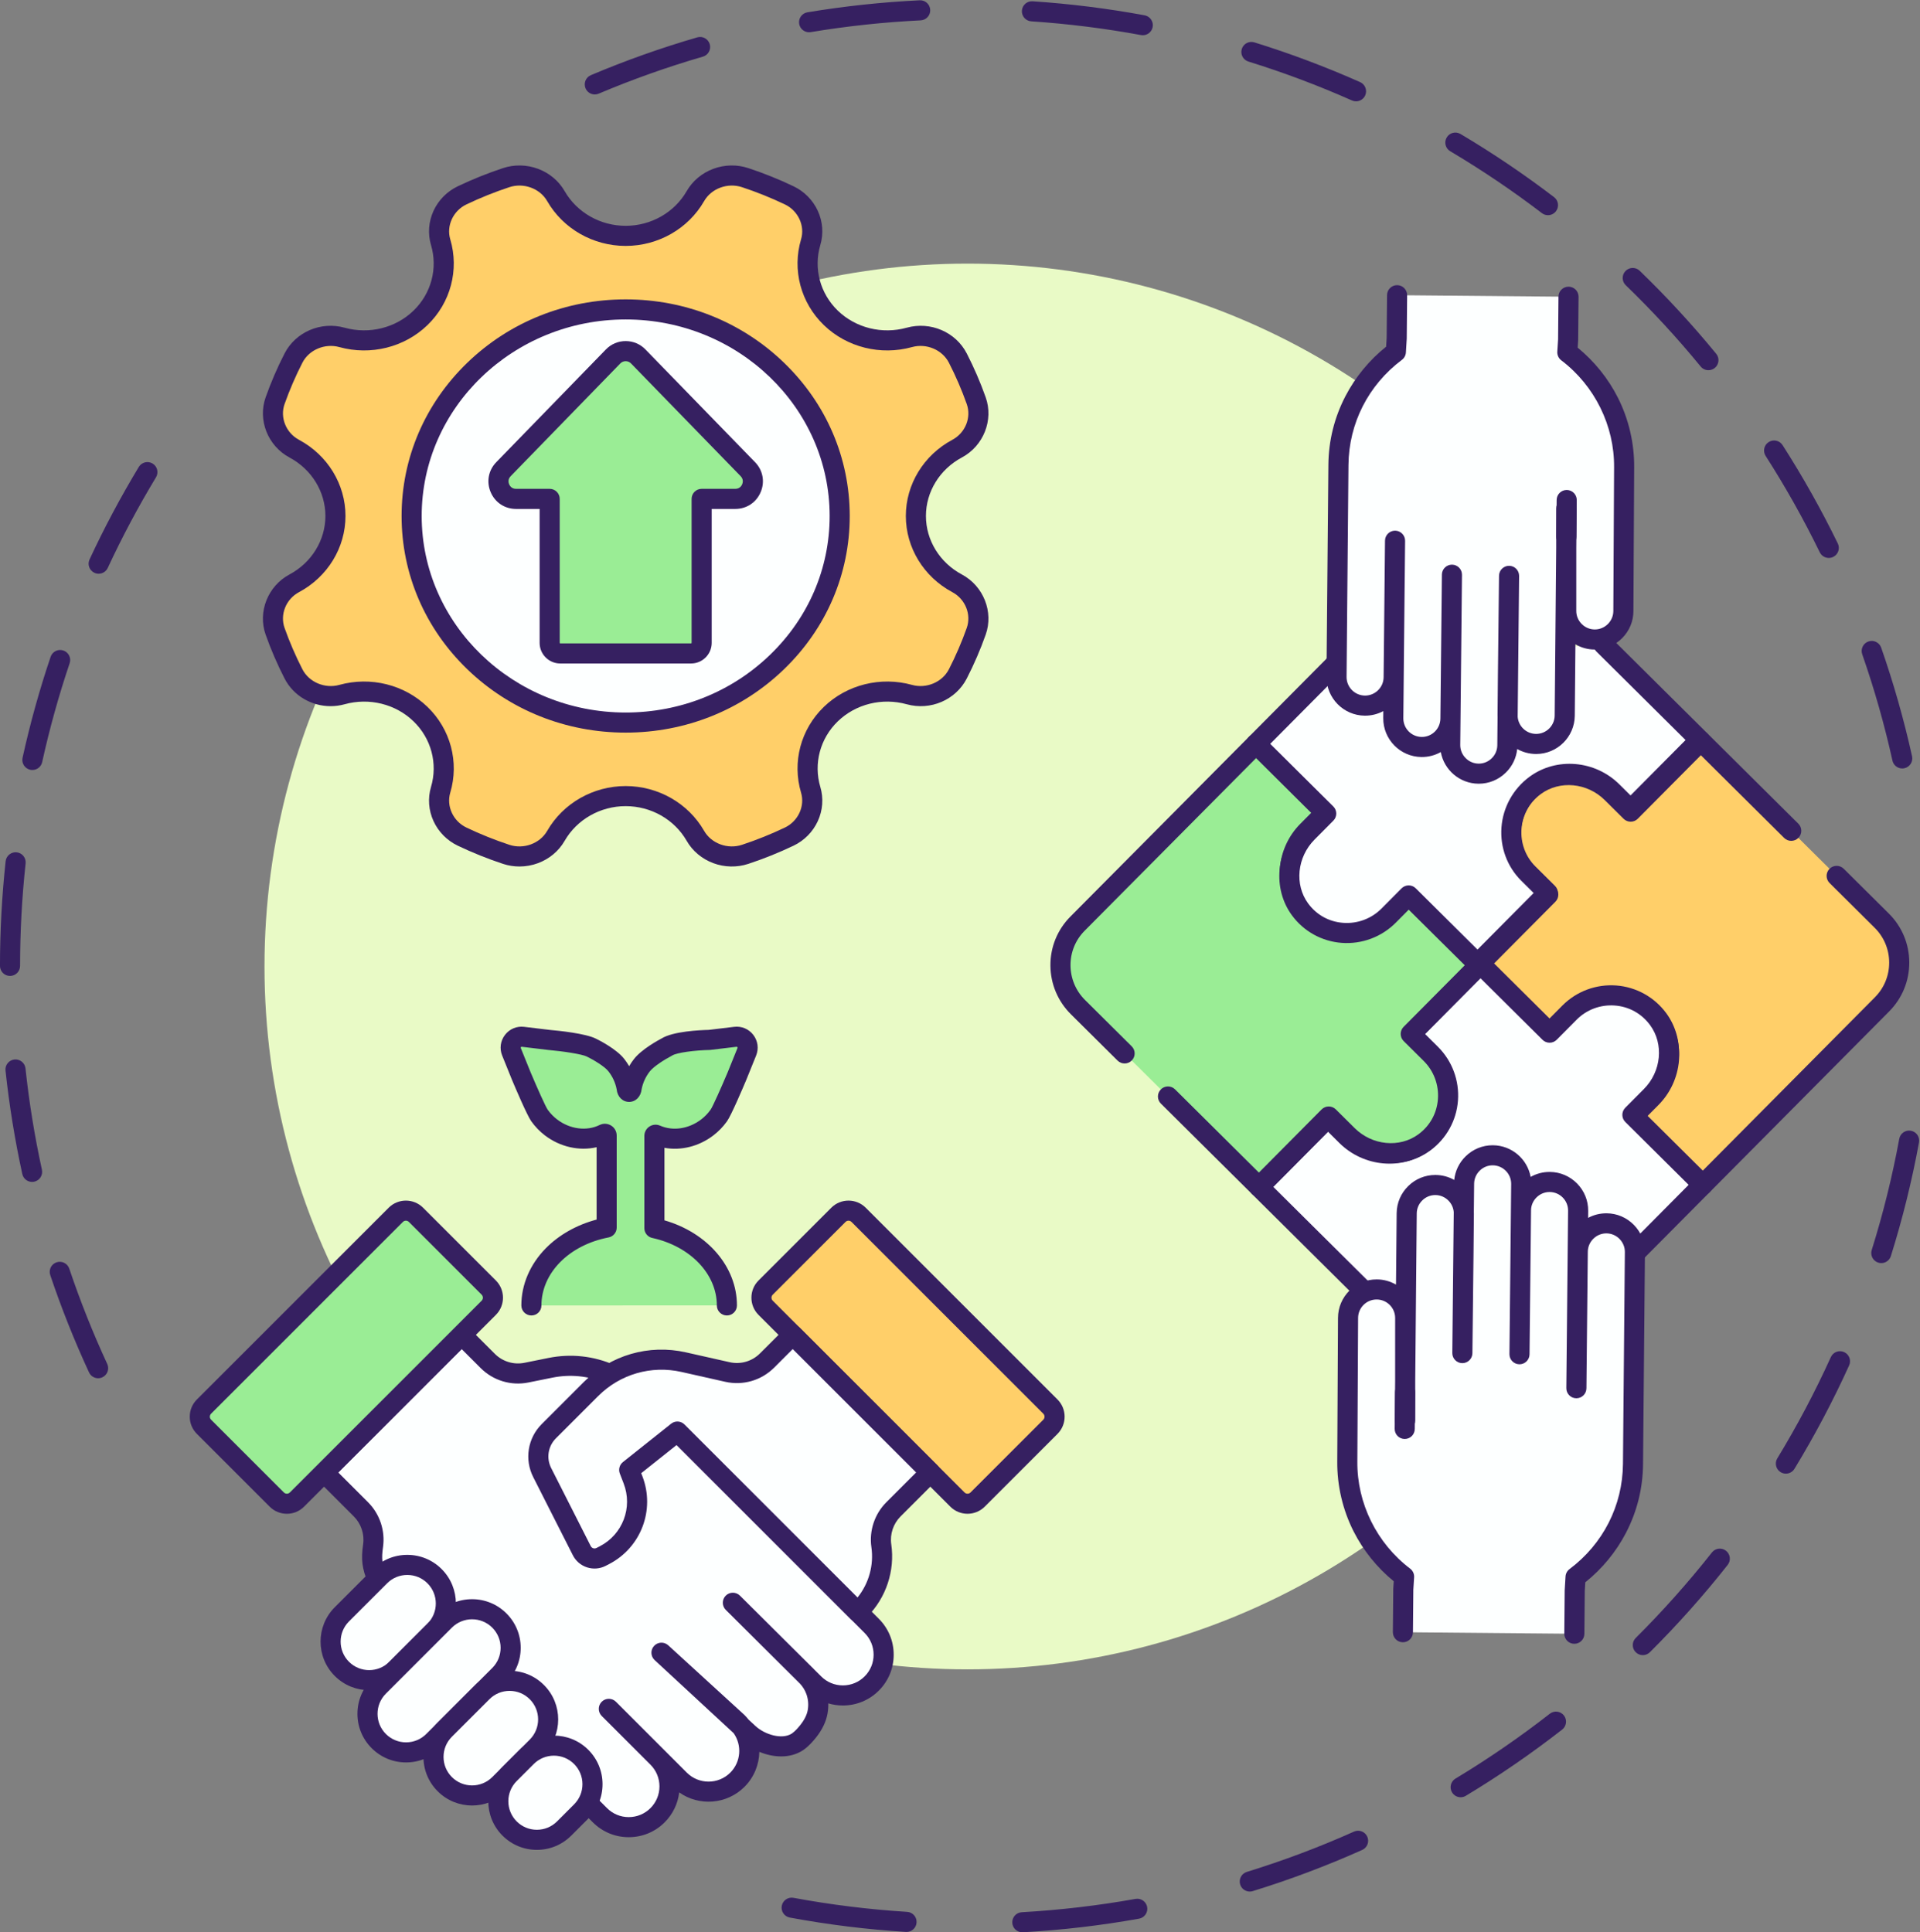 <?xml version="1.0" encoding="UTF-8"?>
<!DOCTYPE svg PUBLIC '-//W3C//DTD SVG 1.0//EN'
          'http://www.w3.org/TR/2001/REC-SVG-20010904/DTD/svg10.dtd'>
<svg height="2282.2" preserveAspectRatio="xMidYMid meet" version="1.0" viewBox="866.8 858.7 2267.4 2282.2" width="2267.4" xmlns="http://www.w3.org/2000/svg" xmlns:xlink="http://www.w3.org/1999/xlink" zoomAndPan="magnify"
><rect x="866.8" y="858.7" width="2267.4" height="2282.2" fill="#808080" stroke="none"/><g
  ><g
    ><g id="change1_14"
      ><path d="M982.709,2486.564c-4.479,0-8.767-2.549-10.772-6.882c-17.289-37.348-32.701-76.044-45.807-115.016 c-2.088-6.209,1.252-12.936,7.462-15.024c6.21-2.089,12.936,1.253,15.024,7.462c12.833,38.156,27.922,76.044,44.85,112.612 c2.752,5.945,0.164,12.996-5.782,15.748C986.072,2486.21,984.377,2486.564,982.709,2486.564z M904.708,2254.673 c-5.455,0-10.365-3.785-11.577-9.332c-8.771-40.124-15.44-81.239-19.822-122.201c-0.697-6.514,4.019-12.36,10.533-13.057 c6.515-0.695,12.36,4.019,13.057,10.533c4.291,40.111,10.821,80.37,19.409,119.658c1.399,6.4-2.655,12.723-9.055,14.122 C906.399,2254.583,905.547,2254.673,904.708,2254.673z M878.637,2011.395c-0.003,0-0.005,0-0.008,0 c-6.551-0.004-11.859-5.318-11.855-11.87c0.025-41.255,2.274-82.842,6.686-123.607c0.705-6.513,6.56-11.222,13.07-10.517 c6.513,0.705,11.222,6.557,10.517,13.07c-4.32,39.925-6.523,80.658-6.548,121.069 C890.495,2006.089,885.184,2011.395,878.637,2011.395z M905.031,1768.155c-0.844,0-1.701-0.091-2.559-0.279 c-6.399-1.407-10.445-7.735-9.038-14.133c8.837-40.187,19.99-80.321,33.149-119.288c2.096-6.207,8.83-9.538,15.034-7.443 c6.207,2.096,9.54,8.827,7.444,15.034c-12.884,38.151-23.803,77.446-32.456,116.793 C915.386,1764.377,910.478,1768.155,905.031,1768.155z M983.288,1536.353c-1.673,0-3.372-0.356-4.989-1.107 c-5.942-2.76-8.521-9.813-5.762-15.755c17.315-37.281,36.889-74.049,58.178-109.283c3.388-5.606,10.681-7.405,16.287-4.019 c5.607,3.388,7.407,10.68,4.019,16.287c-20.846,34.501-40.012,70.503-56.967,107.008 C992.046,1533.809,987.762,1536.353,983.288,1536.353z" fill="#362061"
      /></g
      ><g id="change1_15"
      ><path d="M2074.084,3140.966c-6.245,0-11.477-4.88-11.832-11.193c-0.37-6.541,4.633-12.143,11.174-12.512 c44.991-2.541,90.188-7.835,134.338-15.737c6.447-1.15,12.612,3.139,13.767,9.587c1.154,6.449-3.138,12.612-9.587,13.767 c-45.086,8.069-91.24,13.477-137.18,16.069C2074.536,3140.96,2074.309,3140.966,2074.084,3140.966z M1937.385,3140.536 c-0.25,0-0.501-0.008-0.754-0.023c-45.935-2.885-92.067-8.587-137.118-16.949c-6.441-1.195-10.693-7.387-9.498-13.828 c1.195-6.44,7.385-10.691,13.828-9.498c44.114,8.188,89.29,13.773,134.274,16.598c6.539,0.41,11.506,6.044,11.096,12.582 C1948.818,3135.703,1943.597,3140.536,1937.385,3140.536z M2342.692,3092.846c-5.069,0-9.762-3.275-11.332-8.373 c-1.93-6.261,1.583-12.899,7.844-14.828c42.945-13.23,85.537-29.253,126.592-47.623c5.98-2.672,12.998,0.004,15.673,5.983 c2.675,5.98-0.004,12.997-5.983,15.673c-41.932,18.761-85.434,35.126-129.297,48.64 C2345.025,3092.675,2343.848,3092.846,2342.692,3092.846z M2591.746,2981.455c-4.023,0-7.947-2.048-10.174-5.745 c-3.379-5.613-1.569-12.902,4.044-16.281c38.475-23.166,75.965-48.943,111.428-76.617c5.165-4.031,12.621-3.109,16.649,2.054 c4.03,5.165,3.111,12.619-2.054,16.649c-36.213,28.259-74.496,54.582-113.787,78.238 C2595.939,2980.906,2593.829,2981.455,2591.746,2981.455z M2806.852,2813.61c-3.046,0-6.09-1.166-8.408-3.495 c-4.621-4.644-4.603-12.154,0.041-16.775c31.886-31.729,62.162-65.715,89.99-101.014c4.057-5.146,11.516-6.027,16.659-1.972 c5.145,4.056,6.027,11.514,1.972,16.659c-28.414,36.044-59.33,70.747-91.887,103.143 C2812.905,2812.458,2809.878,2813.61,2806.852,2813.61z M2975.801,2599.249c-2.102,0-4.23-0.559-6.157-1.732 c-5.596-3.407-7.37-10.705-3.963-16.3c23.407-38.447,44.683-78.696,63.233-119.628c2.705-5.966,9.735-8.612,15.701-5.907 c5.968,2.704,8.612,9.734,5.907,15.701c-18.945,41.804-40.673,82.908-64.578,122.172 C2983.711,2597.222,2979.804,2599.249,2975.801,2599.249z M3088.493,2350.567c-1.175,0-2.369-0.176-3.55-0.546 c-6.251-1.958-9.731-8.615-7.772-14.866c13.444-42.907,24.387-87.114,32.523-131.394c1.185-6.443,7.374-10.706,13.811-9.522 c6.444,1.184,10.707,7.367,9.523,13.811c-8.311,45.224-19.487,90.375-33.219,134.199 C3098.221,2347.319,3093.541,2350.567,3088.493,2350.567z" fill="#362061"
      /></g
      ><g id="change1_16"
      ><path d="M3113.228,1766.348c-5.44,0-10.344-3.767-11.569-9.298c-9.39-42.37-21.397-84.621-35.69-125.578 c-2.158-6.186,1.106-12.949,7.292-15.108c6.188-2.158,12.949,1.106,15.108,7.292c14.598,41.832,26.862,84.985,36.452,128.261 c1.417,6.396-2.618,12.73-9.015,14.147C3114.942,1766.256,3114.078,1766.348,3113.228,1766.348z M3026.497,1517.696 c-4.396,0-8.62-2.454-10.674-6.671c-18.972-38.96-40.473-77.248-63.905-113.8c-3.535-5.515-1.931-12.852,3.584-16.388 c5.52-3.536,12.854-1.931,16.389,3.584c23.93,37.328,45.888,76.429,65.263,116.217c2.868,5.89,0.418,12.99-5.472,15.858 C3030.01,1517.31,3028.24,1517.696,3026.497,1517.696z M2884.364,1295.948c-3.433,0-6.837-1.482-9.183-4.344 c-27.495-33.558-57.266-65.868-88.482-96.032c-4.711-4.552-4.84-12.062-0.287-16.773s12.061-4.84,16.773-0.288 c31.874,30.8,62.271,63.792,90.348,98.057c4.151,5.067,3.409,12.542-1.658,16.693 C2889.669,1295.068,2887.008,1295.948,2884.364,1295.948z M2694.862,1112.856c-2.511,0-5.04-0.793-7.189-2.435 c-34.528-26.363-70.95-50.953-108.252-73.086c-5.635-3.343-7.492-10.62-4.148-16.254c3.341-5.634,10.617-7.493,16.254-4.149 c38.093,22.602,75.285,47.712,110.543,74.633c5.207,3.976,6.206,11.42,2.23,16.627 C2701.964,1111.249,2698.433,1112.856,2694.862,1112.856z M2468.186,978.392c-1.61,0-3.245-0.33-4.812-1.026 c-39.691-17.645-80.835-33.109-122.29-45.961c-6.258-1.94-9.757-8.585-7.817-14.843c1.94-6.258,8.588-9.756,14.843-7.817 c42.341,13.127,84.363,28.921,124.902,46.943c5.985,2.662,8.682,9.672,6.02,15.658 C2477.067,975.766,2472.73,978.392,2468.186,978.392z M1569.218,970.262c-4.623,0-9.016-2.719-10.931-7.245 c-2.552-6.034,0.271-12.994,6.304-15.546c40.837-17.272,83.122-32.293,125.68-44.646c6.296-1.827,12.872,1.794,14.699,8.086 c1.826,6.292-1.794,12.872-8.085,14.698c-41.667,12.093-83.067,26.8-123.051,43.712 C1572.325,969.96,1570.759,970.262,1569.218,970.262z M2216.389,900.319c-0.716,0-1.442-0.065-2.172-0.2 c-42.579-7.879-86.17-13.336-129.562-16.22c-6.536-0.435-11.483-6.086-11.049-12.623c0.436-6.538,6.072-11.492,12.623-11.049 c44.308,2.945,88.821,8.518,132.304,16.564c6.442,1.192,10.698,7.38,9.506,13.822 C2226.983,896.325,2221.996,900.319,2216.389,900.319z M1822.25,896.807c-5.695,0-10.721-4.113-11.687-9.916 c-1.076-6.462,3.291-12.573,9.753-13.649c43.61-7.261,88.22-12.036,132.591-14.194c6.546-0.312,12.106,4.729,12.424,11.272 s-4.729,12.106-11.272,12.424c-43.455,2.114-87.142,6.791-129.847,13.9C1823.553,896.754,1822.897,896.807,1822.25,896.807z" fill="#362061"
      /></g
      ><g id="change2_1"
      ><circle cx="2009.329" cy="2000.234" fill="#e9fac6" r="830.172"
      /></g
    ></g
    ><g
    ><g
      ><g
        ><g id="change3_7"
          ><path d="M1666.752,2549.542l-78.946-67.635c-21.976-9.683-46.719-12.578-70.938-7.691l-28.323,5.714 c-16.607,3.351-33.789-1.836-45.769-13.815l-30.769-30.769l-162.51,162.51l43.574,43.574 c11.276,11.276,16.574,27.21,14.296,42.994l0,0c-2.313,16.023-1.116,24.658,4.927,39.224l9.846,25.91l253.121,253.122 c18.799,18.799,49.279,18.799,68.078,0s18.799-49.279,0-68.079l-57.56-57.56l83.736,83.736 c18.799,18.799,49.279,18.799,68.078,0c18.799-18.8,18.799-49.279,0-68.079l-89.65-81.963c0,0,102.96,95.277,103.003,95.317 c13.944,12.903,39.79,21.307,57.179,10.251c0.358-0.228,0.709-0.464,1.053-0.712c4.519-3.251,8.476-7.636,11.936-11.969 c5.4-6.761,9.808-14.633,11.294-23.243c1.424-8.252,0.702-16.86-2.141-24.74c-2.392-6.629-6.26-12.685-11.242-17.667 l-86.781-86.249l95.919,95.388c18.799,18.799,49.279,18.799,68.078,0l0,0c18.799-18.799,18.799-49.279,0-68.079l-16.45-16.45 L1666.752,2549.542z" fill="#fdffff"
          /></g
          ><g id="change1_12"
          ><path d="M1609.3,3028.641c-16.027,0-31.094-6.241-42.427-17.574l-253.122-253.121 c-1.185-1.185-2.105-2.607-2.701-4.174l-9.783-25.746c-6.918-16.724-8.235-27.335-5.641-45.297 c1.735-12.02-2.355-24.322-10.943-32.91l-43.574-43.574c-2.225-2.225-3.475-5.242-3.475-8.388s1.25-6.163,3.475-8.388 l162.51-162.51c4.632-4.633,12.143-4.632,16.775,0l30.77,30.769c9.193,9.194,22.292,13.148,35.036,10.576l28.322-5.714 c26.413-5.329,53.407-2.402,78.067,8.464c1.063,0.468,2.052,1.091,2.934,1.847l78.947,67.634 c0.231,0.198,0.455,0.405,0.67,0.621l229.491,229.491c11.333,11.332,17.574,26.399,17.574,42.427 c0,16.026-6.241,31.094-17.574,42.427c-11.333,11.333-26.4,17.574-42.427,17.574c-5.923,0-11.717-0.853-17.237-2.5 c0.096,3.943-0.192,7.904-0.868,11.823c-1.674,9.699-6.288,19.331-13.715,28.629c-3.162,3.959-8.083,9.738-14.277,14.194 c-0.517,0.373-1.058,0.738-1.61,1.09c-14.94,9.497-34.406,8.414-50.979,1.506c-0.268,15.003-6.113,29.926-17.536,41.349 c-20.956,20.956-53.681,23.142-77.09,6.555c-1.559,13.348-7.517,25.701-17.164,35.348 C1640.394,3022.4,1625.327,3028.641,1609.3,3028.641z M1332.324,2742.968l251.324,251.323 c6.852,6.852,15.962,10.625,25.651,10.625c9.69,0,18.8-3.773,25.652-10.625c6.852-6.852,10.625-15.962,10.625-25.651 c0-9.659-3.75-18.742-10.56-25.586l-57.625-57.625c-4.632-4.632-4.632-12.143,0-16.775c4.632-4.633,12.143-4.633,16.775,0 l57.56,57.56c0.028,0.028,0.058,0.058,0.086,0.086l26.09,26.09c14.144,14.144,37.159,14.144,51.303,0 c12.684-12.685,13.995-32.502,3.929-46.659c-11.648-10.779-37.2-34.424-93.247-86.289c-4.798-4.439-5.1-11.925-0.674-16.736 c4.426-4.811,11.911-5.135,16.734-0.725l89.65,81.963c0.131,0.119,0.259,0.242,0.384,0.367c1.745,1.745,3.361,3.573,4.846,5.47 c5.04,4.664,8.107,7.503,8.173,7.563c10.95,10.132,31.2,16.296,42.761,8.95c0.157-0.101,0.319-0.208,0.476-0.321 c3.835-2.759,7.32-6.887,9.609-9.753c4.902-6.137,7.887-12.145,8.873-17.857c1.087-6.299,0.531-12.764-1.61-18.695 c-1.615-4.477-4.167-8.669-7.422-12.211l-87.807-87.32c-4.645-4.619-4.667-12.129-0.048-16.774 c4.618-4.646,12.128-4.667,16.774-0.05l0.164,0.163l86.617,86.086c0.453,0.452,0.897,0.911,1.335,1.378l7.806,7.763 c6.875,6.875,15.985,10.648,25.675,10.648c9.689,0,18.799-3.773,25.651-10.625c6.852-6.852,10.625-15.962,10.625-25.651 c0-9.69-3.773-18.8-10.625-25.651l-229.167-229.167l-77.233-66.167c-19.73-8.325-41.213-10.486-62.241-6.242l-28.322,5.714 c-20.555,4.146-41.677-2.229-56.503-17.056l-22.381-22.381l-145.735,145.734l35.187,35.187 c13.85,13.85,20.447,33.691,17.648,53.076c-1.979,13.711-1.167,20.185,4.143,32.983c0.046,0.11,0.09,0.221,0.132,0.332 L1332.324,2742.968z" fill="#362061"
          /></g
        ></g
        ><g
        ><g id="change4_1"
          ><path d="M1444.006,2403.347l-226.509,226.509c-6.584,6.584-17.26,6.584-23.844,0l-85.96-85.96 c-6.584-6.584-6.584-17.26,0-23.844l226.509-226.509c6.584-6.584,17.26-6.584,23.844,0l85.96,85.96 C1450.59,2386.087,1450.59,2396.762,1444.006,2403.347z" fill="#9aed95"
          /></g
          ><g id="change1_1"
          ><path d="M1205.575,2646.656c-7.672,0-14.885-2.988-20.31-8.413l-85.959-85.96 c-5.425-5.424-8.413-12.637-8.413-20.31c0-7.672,2.987-14.885,8.413-20.31l226.509-226.509c11.199-11.199,29.42-11.199,40.62,0 l85.96,85.96c11.199,11.199,11.199,29.421,0,40.62l0,0l-226.509,226.509C1220.46,2643.669,1213.247,2646.656,1205.575,2646.656z M1346.124,2300.467c-0.773,0-2.26,0.19-3.534,1.464l-226.509,226.509c-1.274,1.274-1.464,2.761-1.464,3.534 c0,0.773,0.19,2.26,1.464,3.534l85.96,85.96c1.274,1.274,2.761,1.464,3.534,1.464c0.773,0,2.26-0.19,3.534-1.464 l226.509-226.509c1.274-1.274,1.464-2.761,1.464-3.534c0-0.773-0.19-2.261-1.464-3.535l-85.96-85.96 C1348.385,2300.656,1346.897,2300.467,1346.124,2300.467z M1444.006,2403.347h0.01H1444.006z" fill="#362061"
          /></g
        ></g
        ><g
        ><g id="change3_10"
          ><path d="M1379.997,2784.812l-45.021,45.021c-17.793,17.793-46.641,17.793-64.433,0l0,0 c-17.793-17.793-17.793-46.641,0-64.434l45.021-45.021c17.793-17.793,46.641-17.793,64.433,0h0 C1397.789,2738.171,1397.789,2767.019,1379.997,2784.812z" fill="#fdffff"
          /></g
          ><g id="change1_18"
          ><path d="M1302.759,2855.012c-14.707,0-29.409-5.596-40.604-16.792c-22.39-22.39-22.39-58.819,0-81.209 l45.021-45.021c10.846-10.846,25.266-16.819,40.604-16.819c15.338,0,29.758,5.973,40.604,16.819 c22.389,22.389,22.39,58.819,0,81.209l0,0l-45.021,45.021C1332.17,2849.413,1317.462,2855.012,1302.759,2855.012z M1347.78,2718.896c-9.001,0-17.464,3.505-23.829,9.87l-45.021,45.021c-13.139,13.14-13.139,34.519,0,47.658 c13.14,13.139,34.519,13.139,47.658,0l45.021-45.021c13.139-13.14,13.139-34.519,0-47.658 C1365.244,2722.401,1356.781,2718.896,1347.78,2718.896z M1379.997,2784.812h0.01H1379.997z" fill="#362061"
          /></g
        ></g
        ><g
        ><g id="change3_11"
          ><path d="M1456.511,2837.164l-77.963,77.963c-17.793,17.793-46.641,17.793-64.433,0h0 c-17.793-17.793-17.793-46.641,0-64.434l77.963-77.963c17.793-17.793,46.641-17.793,64.433,0l0,0 C1474.304,2790.523,1474.304,2819.371,1456.511,2837.164z" fill="#fdffff"
          /></g
          ><g id="change1_20"
          ><path d="M1346.332,2940.333c-15.339,0-29.759-5.974-40.604-16.819 c-10.846-10.846-16.819-25.267-16.819-40.604s5.973-29.759,16.819-40.604l77.962-77.962 c10.846-10.846,25.266-16.819,40.604-16.819s29.759,5.974,40.604,16.819c10.846,10.845,16.819,25.266,16.819,40.604 s-5.975,29.76-16.819,40.604l-77.962,77.963C1376.091,2934.36,1361.671,2940.333,1346.332,2940.333z M1424.295,2771.264 c-8.63,0-17.259,3.285-23.829,9.854l-77.962,77.962c-13.139,13.14-13.139,34.519,0,47.658c6.365,6.365,14.828,9.87,23.829,9.87 s17.464-3.505,23.829-9.87l77.962-77.963l0,0c6.365-6.365,9.87-14.827,9.87-23.829c0-9.001-3.505-17.463-9.87-23.828 C1441.554,2774.549,1432.924,2771.264,1424.295,2771.264z" fill="#362061"
          /></g
        ></g
        ><g
        ><g id="change3_3"
          ><path d="M1500.809,2921.733l-44.298,44.298c-17.793,17.793-46.641,17.793-64.433,0l0,0 c-17.793-17.793-17.793-46.641,0-64.434l44.298-44.298c17.793-17.793,46.641-17.793,64.433,0h0 C1518.602,2875.092,1518.602,2903.94,1500.809,2921.733z" fill="#fdffff"
          /></g
          ><g id="change1_8"
          ><path d="M1424.295,2991.21c-14.705,0-29.41-5.598-40.604-16.792 c-10.846-10.845-16.819-25.266-16.819-40.604c0-15.339,5.974-29.76,16.819-40.604l44.298-44.299 c10.846-10.846,25.266-16.819,40.604-16.819c15.339,0,29.759,5.974,40.604,16.819c22.39,22.39,22.39,58.819,0,81.209 l-44.298,44.298C1453.704,2985.613,1439,2991.21,1424.295,2991.21z M1468.593,2855.817c-9.001,0-17.464,3.505-23.829,9.87 l-44.298,44.299c-6.365,6.365-9.87,14.827-9.87,23.829c0,9.001,3.505,17.463,9.87,23.828c13.141,13.14,34.52,13.139,47.658,0 l44.298-44.298c13.139-13.14,13.139-34.519,0-47.658C1486.057,2859.322,1477.594,2855.817,1468.593,2855.817z" fill="#362061"
          /></g
        ></g
        ><g
        ><g id="change3_4"
          ><path d="M1553.162,2998.248l-20.135,20.136c-17.793,17.793-46.641,17.793-64.433,0l0,0 c-17.793-17.793-17.793-46.641,0-64.433l20.135-20.135c17.793-17.793,46.641-17.793,64.433,0h0 C1570.955,2951.607,1570.955,2980.455,1553.162,2998.248z" fill="#fdffff"
          /></g
          ><g id="change1_9"
          ><path d="M1500.809,3043.59c-15.338,0-29.759-5.974-40.604-16.819c-22.389-22.39-22.389-58.819,0-81.209 l20.136-20.136c22.39-22.389,58.819-22.389,81.209,0c10.846,10.846,16.819,25.267,16.819,40.604s-5.974,29.76-16.819,40.604 l-20.136,20.136C1530.568,3037.616,1516.148,3043.59,1500.809,3043.59z M1520.945,2932.348c-8.63,0-17.259,3.283-23.829,9.854 l-20.136,20.136c-13.139,13.14-13.139,34.519,0,47.658c6.365,6.365,14.828,9.87,23.829,9.87s17.464-3.505,23.829-9.87 l20.136-20.136l0,0c6.365-6.364,9.87-14.827,9.87-23.829c0-9.001-3.505-17.464-9.87-23.829 C1538.205,2935.633,1529.574,2932.348,1520.945,2932.348z" fill="#362061"
          /></g
        ></g
        ><g
        ><g id="change5_2"
          ><path d="M1770.95,2403.347l226.509,226.509c6.584,6.584,17.26,6.584,23.844,0l85.96-85.96 c6.584-6.584,6.584-17.26,0-23.844l-226.509-226.509c-6.584-6.584-17.26-6.584-23.844,0l-85.96,85.96 C1764.366,2386.087,1764.366,2396.762,1770.95,2403.347z" fill="#ffcf69"
          /></g
          ><g id="change1_19"
          ><path d="M2009.381,2646.642c-7.355,0-14.709-2.799-20.309-8.399l-226.509-226.509l0,0 c-11.199-11.199-11.199-29.421,0-40.62l85.96-85.96c11.199-11.2,29.42-11.199,40.62,0l226.509,226.509 c11.198,11.199,11.198,29.421,0,40.619l-85.96,85.96C2024.093,2643.842,2016.736,2646.642,2009.381,2646.642z M1779.338,2394.959l226.51,226.509c1.946,1.948,5.118,1.95,7.068,0l85.96-85.959c1.948-1.949,1.948-5.12,0-7.068 l-226.509-226.509c-1.274-1.274-2.761-1.464-3.534-1.464c-0.773,0-2.261,0.19-3.535,1.464l-85.96,85.96 c-1.274,1.274-1.464,2.761-1.464,3.535C1777.874,2392.198,1778.064,2393.685,1779.338,2394.959L1779.338,2394.959z" fill="#362061"
          /></g
        ></g
        ><g
        ><g id="change3_9"
          ><path d="M1666.752,2549.542l-56.921,45.303l4.529,11.747c13.107,33.996-1.528,72.404-33.935,89.058 l-3.81,1.958c-8.315,4.273-18.518,0.965-22.745-7.373l-46.759-92.249c-8.241-16.259-5.098-35.973,7.792-48.862l49.892-49.892 c28.616-28.616,69.897-40.575,109.378-31.686l51.651,11.629c16.92,3.81,34.612-1.316,46.876-13.579l30.251-30.251l162.51,162.51 l-43.574,43.574c-11.276,11.276-16.574,27.21-14.296,42.994l0,0c3.999,27.698-5.299,55.66-25.087,75.449l-2.71,2.71 C1879.792,2762.583,1666.752,2549.542,1666.752,2549.542z" fill="#fdffff"
          /></g
          ><g id="change1_17"
          ><path d="M1879.793,2774.446c-3.146,0-6.164-1.25-8.388-3.475l-205.552-205.552l-41.821,33.285 l1.396,3.622c15.324,39.748-1.692,84.404-39.581,103.875l-3.811,1.958c-6.851,3.52-14.66,4.15-21.985,1.776 c-7.327-2.375-13.279-7.467-16.762-14.336l-46.759-92.249c-10.588-20.89-6.576-46.052,9.984-62.613l49.892-49.892 c31.673-31.673,76.672-44.709,120.371-34.871l51.651,11.629c13.026,2.933,26.44-0.953,35.883-10.395l30.251-30.25 c4.632-4.632,12.143-4.633,16.775,0l162.51,162.51c2.225,2.225,3.475,5.242,3.475,8.388s-1.25,6.163-3.475,8.388l-43.574,43.574 c-8.587,8.587-12.678,20.89-10.943,32.911c4.51,31.239-6.122,63.214-28.44,85.531l-2.709,2.71 C1885.956,2773.196,1882.939,2774.446,1879.793,2774.446z M1675.234,2541.248c4.368,4.369,164.816,164.818,204.256,204.258 c13.351-16.528,19.421-38.18,16.359-59.388c-2.798-19.386,3.799-39.227,17.648-53.076l35.187-35.186l-145.735-145.734 l-21.863,21.863c-15.227,15.228-36.858,21.496-57.869,16.764l-51.651-11.629c-35.715-8.04-72.496,2.613-98.384,28.501 l-49.892,49.892c-9.287,9.287-11.537,23.396-5.599,35.111l46.759,92.249c0.817,1.613,2.178,2.255,2.917,2.495 c0.739,0.24,2.218,0.518,3.826-0.31l3.811-1.958c27.079-13.916,39.24-45.832,28.289-74.24l-4.529-11.748 c-1.864-4.835-0.374-10.321,3.681-13.548l56.921-45.303c4.231-3.369,10.206-3.447,14.525-0.192 C1674.373,2540.432,1674.821,2540.827,1675.234,2541.248z" fill="#362061"
          /></g
        ></g
      ></g
      ><g
      ><g id="change4_3"
        ><path d="M1494.331,2400.562c0-44.695,37.926-82.14,88.878-91.958l0,0v-108.636 c0-1.605-1.676-2.575-3.117-1.867c-18.795,9.234-43.319,6.955-62.632-7.823c-5.355-4.097-9.844-8.856-13.52-14l-0.114-0.166 c-4.585-6.46-21.431-46.484-21.431-46.484l-11.58-28.661c-3.686-9.124,3.763-18.858,13.532-17.684l30.692,3.687 c0,0,39.819,3.471,50.429,9.233c0,0,21.033,10.162,29.189,20.565c6.388,8.146,10.478,17.524,12.159,27.047 c0,0,0.226,4.502,2.951,4.502c2.725,0,3.008-4.842,3.008-4.842c1.719-9.406,5.791-18.657,12.102-26.707 c8.156-10.403,29.149-21.263,29.149-21.263c11.901-7.768,50.47-8.535,50.47-8.535l30.691-3.687 c9.77-1.174,17.219,8.561,13.533,17.684l-11.581,28.661c0,0-16.845,40.025-21.431,46.484l-0.114,0.166 c-3.675,5.145-8.165,9.903-13.519,14c-18.593,14.228-42.02,16.865-60.513,8.808c-0.933-0.406-1.961,0.239-1.961,1.256v108.957 l0.004-0.02c49.291,10.764,85.598,47.554,85.598,91.284H1494.331z" fill="#9aed95"
        /></g
        ><g id="change1_5"
        ><path d="M1725.205,2412.424c-6.551,0-11.862-5.311-11.862-11.862c0-36.989-31.144-69.662-75.798-79.592 c-5.63-0.988-9.804-5.881-9.804-11.672v-108.957c0-4.483,2.235-8.624,5.979-11.075c3.755-2.459,8.459-2.852,12.586-1.053 c15.308,6.67,33.917,3.851,48.562-7.356c4.185-3.202,7.889-7.032,11.012-11.385l0.045-0.067c0.037-0.054,0.074-0.107,0.112-0.16 c2.469-3.585,12.369-25.688,20.137-44.14l11.549-28.583c0.074-0.184,0.228-0.565-0.143-1.05 c-0.372-0.486-0.783-0.437-0.978-0.413l-30.691,3.687c-0.391,0.047-0.785,0.075-1.179,0.083 c-16.996,0.347-38.823,3.085-44.222,6.609c-0.334,0.218-0.679,0.419-1.033,0.602c-7.24,3.756-20.509,11.981-25.264,18.046 c-4.862,6.201-8.197,13.444-9.667,20.981c-0.881,8.81-6.979,15.11-14.778,15.11c-7.839,0-13.913-6.187-14.731-14.842 c-1.441-7.638-4.793-14.975-9.714-21.25c-4.677-5.965-17.83-13.72-25.021-17.207c-0.164-0.079-0.333-0.166-0.493-0.253 c-5.04-2.736-27.751-6.263-45.8-7.84c-0.128-0.011-0.256-0.024-0.383-0.04l-30.691-3.687c-0.194-0.022-0.605-0.073-0.978,0.413 c-0.371,0.484-0.216,0.867-0.142,1.051l11.548,28.581c7.768,18.452,17.668,40.556,20.146,44.153 c0.042,0.06,0.077,0.108,0.118,0.169l0.037,0.055c3.123,4.351,6.825,8.178,11.006,11.377 c15.112,11.563,34.813,14.155,50.193,6.598c4.397-2.162,9.498-1.912,13.642,0.668c4.113,2.561,6.569,6.989,6.569,11.845v108.636 c0,5.686-4.035,10.572-9.618,11.648c-46.667,8.992-79.26,42.017-79.26,80.31c0,6.551-5.311,11.862-11.862,11.862 s-11.862-5.311-11.862-11.862c0-24.537,10.201-48.459,28.722-67.36c15.646-15.968,36.738-27.858,60.156-34.051l0-85.453 c-20.415,4.696-43.13-0.252-61.096-14c-6.084-4.656-11.456-10.216-15.963-16.525c-0.05-0.069-0.099-0.139-0.146-0.209 l-0.076-0.111c-5.027-7.231-18.557-39.01-22.603-48.624c-0.022-0.052-0.044-0.105-0.065-0.158l-11.581-28.661 c-3.319-8.215-2.085-17.32,3.299-24.356c5.384-7.036,13.853-10.604,22.647-9.549l30.5,3.664 c10.07,0.883,42.562,4.158,54.581,10.457c3.251,1.586,23.811,11.912,33.149,23.822c2.127,2.713,4.056,5.564,5.775,8.526 c1.719-2.963,3.648-5.814,5.775-8.526c9.024-11.51,28.661-22.182,32.568-24.237c13.738-8.44,45.168-9.854,55.549-10.089 l30.113-3.617c8.798-1.057,17.263,2.514,22.647,9.55c5.384,7.036,6.617,16.141,3.298,24.355l-11.581,28.661 c-0.021,0.053-0.043,0.105-0.065,0.158c-4.05,9.622-17.598,41.444-22.615,48.641l-0.078,0.114 c-0.044,0.063-0.088,0.127-0.133,0.189c-4.507,6.31-9.878,11.87-15.963,16.526c-17.115,13.098-38.214,18.255-57.82,14.704v85.646 c50.858,14.658,85.603,54.89,85.603,100.516C1737.068,2407.113,1731.757,2412.424,1725.205,2412.424z M1636.825,2209.96 c0.005,0.002,0.01,0.004,0.016,0.007C1636.836,2209.965,1636.831,2209.963,1636.825,2209.96z" fill="#362061"
        /></g
      ></g
    ></g
    ><g
    ><g
      ><g
        ><g id="change5_1"
          ><path d="M1948.401,1468.142c0-34.338,19.67-64.018,48.694-79.541 c20.556-10.994,30.173-35.148,22.573-56.614c-6.129-17.312-13.396-34.111-21.709-50.327 c-10.376-20.241-34.759-30.682-57.247-24.452c-31.894,8.836-67.542,1.273-92.694-23.008 c-25.154-24.281-32.988-58.693-23.835-89.481c6.453-21.708-4.362-45.246-25.331-55.262 c-16.799-8.024-34.202-15.04-52.137-20.956c-22.238-7.336-47.259,1.947-58.648,21.79c-16.08,28.018-46.827,47.005-82.399,47.005 c-35.572,0-66.318-18.987-82.399-47.005c-11.389-19.844-36.41-29.126-58.648-21.79c-17.934,5.917-35.338,12.932-52.137,20.956 c-20.969,10.016-31.784,33.554-25.331,55.262c9.153,30.788,1.319,65.2-23.835,89.481c-25.153,24.281-60.8,31.844-92.694,23.008 c-22.488-6.23-46.871,4.211-57.247,24.452c-8.312,16.216-15.58,33.015-21.709,50.327c-7.6,21.467,2.017,45.62,22.573,56.614 c29.024,15.523,48.694,45.203,48.694,79.541c0,34.339-19.669,64.018-48.694,79.541c-20.557,10.994-30.173,35.147-22.574,56.614 c6.129,17.312,13.397,34.112,21.709,50.328c10.376,20.241,34.76,30.682,57.247,24.453c31.894-8.835,67.542-1.273,92.694,23.008 c25.154,24.281,32.988,58.693,23.835,89.481c-6.454,21.708,4.362,45.246,25.331,55.262c16.799,8.024,34.203,15.04,52.137,20.956 c22.238,7.336,47.259-1.947,58.648-21.79c16.08-28.018,46.827-47.005,82.399-47.005s66.318,18.987,82.399,47.005 c11.389,19.844,36.41,29.126,58.648,21.79c17.935-5.917,35.338-12.932,52.137-20.956c20.969-10.016,31.785-33.554,25.331-55.262 c-9.153-30.788-1.319-65.199,23.835-89.481c25.153-24.281,60.8-31.844,92.694-23.008c22.488,6.23,46.871-4.211,57.247-24.453 c8.313-16.216,15.58-33.016,21.709-50.328c7.6-21.467-2.017-45.62-22.574-56.614 C1968.07,1532.161,1948.401,1502.482,1948.401,1468.142z" fill="#ffcf69"
          /></g
          ><g id="change1_2"
          ><path d="M1480.24,1882.137c-6.555,0-13.091-1.027-19.334-3.086 c-18.202-6.005-36.213-13.245-53.533-21.518c-12.646-6.04-22.809-16.34-28.618-29.004c-5.855-12.764-6.91-27.09-2.97-40.341 c8.204-27.598,0.271-57.319-20.703-77.566c-21.166-20.432-52.313-28.139-81.289-20.111c-5.513,1.527-11.097,2.26-16.604,2.261 c-22.553,0.001-43.886-12.29-54.366-32.734c-8.587-16.752-16.102-34.174-22.335-51.781 c-9.499-26.829,2.608-57.367,28.161-71.033c26.169-13.995,42.426-40.465,42.426-69.081c0-28.615-16.256-55.085-42.426-69.081 c-25.553-13.666-37.659-44.204-28.161-71.033c6.233-17.607,13.748-35.028,22.335-51.779 c13.04-25.438,42.889-38.254,70.97-30.473c28.974,8.025,60.124,0.321,81.288-20.111c20.975-20.247,28.908-49.969,20.704-77.567 c-3.939-13.25-2.884-27.577,2.971-40.341c5.809-12.664,15.973-22.964,28.618-29.004c17.318-8.272,35.33-15.512,53.533-21.518 c13.303-4.389,27.948-4.088,41.238,0.848c13.373,4.967,24.529,14.308,31.414,26.303c14.531,25.319,42.162,41.048,72.11,41.048 s57.58-15.729,72.111-41.048c6.884-11.995,18.041-21.336,31.414-26.303c13.289-4.936,27.934-5.236,41.238-0.848 c18.203,6.005,36.214,13.245,53.533,21.518c12.646,6.04,22.809,16.341,28.618,29.004c5.855,12.764,6.91,27.09,2.971,40.341 c-8.205,27.598-0.272,57.319,20.703,77.566c21.166,20.433,52.314,28.141,81.289,20.111c28.085-7.777,57.931,5.037,70.97,30.473 c8.588,16.751,16.103,34.173,22.335,51.779c9.499,26.83-2.608,57.367-28.16,71.033c-26.17,13.996-42.426,40.466-42.426,69.081 c0,28.615,16.256,55.085,42.425,69.081c25.553,13.665,37.66,44.203,28.162,71.033c-6.233,17.607-13.748,35.029-22.336,51.781 c-13.039,25.437-42.884,38.255-70.97,30.473c-28.977-8.025-60.124-0.32-81.289,20.111 c-20.975,20.248-28.908,49.969-20.703,77.566c3.939,13.251,2.884,27.578-2.971,40.342 c-5.809,12.663-15.972,22.964-28.618,29.004c-17.318,8.272-35.329,15.512-53.534,21.518c-13.304,4.39-27.95,4.087-41.238-0.848 c-13.374-4.966-24.53-14.308-31.414-26.303c-14.531-25.319-42.163-41.048-72.11-41.048s-57.579,15.729-72.111,41.048 c-6.884,11.995-18.041,21.336-31.414,26.303C1495.091,1880.823,1487.654,1882.136,1480.24,1882.137z M1605.669,1787.128 c38.422,0,73.937,20.294,92.687,52.963c8.572,14.936,27.765,22,44.644,16.43c17.254-5.692,34.326-12.554,50.741-20.395 c15.632-7.467,23.833-25.17,19.074-41.178c-10.739-36.12-0.406-74.972,26.966-101.395c27.179-26.239,67.068-36.165,104.1-25.906 c17.009,4.711,35.722-3.211,43.524-18.432c8.107-15.816,15.201-32.26,21.083-48.876c5.619-15.872-1.683-34.012-16.985-42.195 c-33.901-18.131-54.961-52.617-54.961-90.001c0-37.383,21.06-71.87,54.962-90.001c15.302-8.184,22.604-26.324,16.986-42.195 c-5.883-16.615-12.976-33.059-21.083-48.875c-7.802-15.22-26.512-23.144-43.524-18.432c-37.03,10.26-76.92,0.333-104.1-25.906 c-27.372-26.422-37.705-65.274-26.966-101.395c4.758-16.008-3.441-33.711-19.074-41.178 c-16.416-7.841-33.487-14.703-50.74-20.395c-16.88-5.567-36.072,1.495-44.644,16.43c-18.75,32.668-54.265,52.963-92.687,52.963 c-38.422,0-73.938-20.294-92.687-52.963c-8.572-14.934-27.763-21.998-44.644-16.43c-17.253,5.692-34.325,12.554-50.74,20.395 c-15.633,7.467-23.833,25.17-19.074,41.178c10.738,36.121,0.405,74.974-26.967,101.396 c-27.179,26.237-67.066,36.165-104.099,25.905c-17.01-4.712-35.722,3.211-43.524,18.432 c-8.107,15.816-15.201,32.26-21.083,48.875c-5.619,15.871,1.684,34.011,16.985,42.195 c33.902,18.131,54.962,52.618,54.962,90.001c0,37.384-21.06,71.871-54.962,90.001c-15.303,8.184-22.604,26.323-16.985,42.194 c5.882,16.616,12.976,33.06,21.083,48.876c7.802,15.221,26.516,23.146,43.524,18.432c37.034-10.256,76.921-0.332,104.1,25.906 c27.372,26.422,37.705,65.274,26.966,101.396c-4.759,16.008,3.441,33.71,19.074,41.177c16.417,7.842,33.489,14.704,50.74,20.395 c16.878,5.57,36.072-1.495,44.644-16.43C1531.731,1807.422,1567.247,1787.128,1605.669,1787.128z" fill="#362061"
          /></g
        ></g
        ><g
        ><g id="change3_8"
          ><path d="M1858.42,1468.143c0,134.75-113.161,243.986-252.752,243.986s-252.752-109.236-252.752-243.986 s113.161-243.986,252.752-243.986C1745.259,1224.157,1858.42,1333.394,1858.42,1468.143z" fill="#fdffff"
          /></g
          ><g id="change1_13"
          ><path d="M1605.669,1723.992c-70.603,0-137-26.561-186.961-74.79 c-50.075-48.339-77.653-112.64-77.653-181.059s27.578-132.72,77.653-181.059c49.961-48.229,116.359-74.79,186.961-74.79 c70.603,0,137,26.561,186.961,74.79c50.072,48.335,77.649,112.644,77.653,181.059l0,0c0,0.004,0-0.004,0,0 c0,68.419-27.578,132.72-77.653,181.059C1742.668,1697.431,1676.271,1723.992,1605.669,1723.992z M1605.668,1236.02 c-132.827,0-240.89,104.13-240.89,232.124s108.062,232.124,240.89,232.124c64.423,0,124.968-24.197,170.484-68.134 c45.402-43.827,70.406-102.066,70.405-163.99C1846.558,1340.15,1738.495,1236.02,1605.668,1236.02z" fill="#362061"
          /></g
        ></g
      ></g
      ><g
      ><g id="change4_4"
        ><path d="M1749.969,1412.86l-129.477-133.173c-8.119-8.35-21.529-8.35-29.647,0l-129.477,133.173 c-12.742,13.106-3.456,35.087,14.823,35.087h39.74v170.077c0,6.882,5.579,12.461,12.461,12.461h154.553 c6.882,0,12.461-5.579,12.461-12.461v-170.077h39.74C1753.425,1447.947,1762.711,1425.966,1749.969,1412.86z" fill="#9aed95"
        /></g
        ><g id="change1_6"
        ><path d="M1682.945,1642.347h-154.553c-13.412,0-24.323-10.912-24.323-24.323v-158.214h-27.877 c-13.308,0-24.792-7.616-29.972-19.875c-5.179-12.259-2.633-25.802,6.644-35.344l129.478-133.173 c6.179-6.355,14.463-9.855,23.328-9.855c8.865,0,17.149,3.5,23.329,9.855l129.477,133.173 c9.277,9.542,11.823,23.084,6.644,35.343c-5.179,12.259-16.664,19.875-29.972,19.875h-27.878v158.214 C1707.268,1631.435,1696.357,1642.347,1682.945,1642.347z M1605.668,1285.287c-2.401,0-4.645,0.948-6.318,2.669l-129.478,133.173 c-3.676,3.781-2.483,7.954-1.799,9.573c0.684,1.619,2.844,5.383,8.118,5.383h39.74c6.551,0,11.862,5.311,11.862,11.862v170.077 c0,0.33,0.269,0.599,0.599,0.599h154.553c0.33,0,0.598-0.269,0.598-0.599v-170.077c0-6.551,5.311-11.862,11.862-11.862h39.74 c5.274,0,7.434-3.764,8.118-5.383c0.684-1.619,1.877-5.791-1.8-9.573l0,0l-129.477-133.173 C1610.313,1286.235,1608.069,1285.287,1605.668,1285.287z" fill="#362061"
        /></g
      ></g
    ></g
    ><g
    ><g
      ><g
        ><g id="change5_3"
          ><path d="M2982.133,1839.965l-106.794-106.03l-82.823,83.42l-22.262-22.103 c-24.371-24.197-63.189-28.635-90.849-8.28c-34.86,25.654-37.458,75.535-7.956,104.825l23.747,23.578l-81.254,81.84 l83.315,82.719l23.098-23.265c29.291-29.503,79.173-26.904,104.826,7.956c20.355,27.66,15.917,66.478-8.28,90.848l-21.624,21.78 l81.945,81.358l212.134-213.663c27.207-27.403,27.048-71.673-0.355-98.88l-53.232-52.851L2982.133,1839.965z" fill="#ffcf69"
          /></g
          ><g id="change1_22"
          ><path d="M2877.224,2270.475c-3.021,0-6.044-1.147-8.357-3.444l-81.945-81.358 c-4.649-4.616-4.676-12.126-0.061-16.775l21.624-21.78c20.521-20.668,23.592-53.109,7.145-75.46 c-10.131-13.766-25.04-22.037-41.98-23.287c-16.782-1.239-33.134,4.833-44.874,16.658l-23.099,23.265 c-4.616,4.648-12.128,4.675-16.775,0.06l-83.315-82.719c-2.232-2.217-3.493-5.229-3.505-8.375 c-0.011-3.146,1.228-6.167,3.444-8.4l72.896-73.422l-15.329-15.221c-16.749-16.629-25.353-39.758-23.603-63.457 c1.743-23.615,13.729-45.243,32.886-59.34c31.678-23.312,77.35-19.264,106.236,9.416l13.844,13.745l74.466-75.002 c4.615-4.649,12.127-4.676,16.775-0.061l106.794,106.029c4.649,4.616,4.676,12.126,0.061,16.775 c-4.616,4.65-12.127,4.676-16.775,0.061l-98.376-97.672l-74.466,75.002c-2.217,2.233-5.229,3.493-8.375,3.504 c-0.015,0-0.029,0-0.043,0c-3.131,0-6.135-1.238-8.357-3.444l-22.262-22.103c-20.669-20.521-53.111-23.591-75.46-7.144 c-13.767,10.131-22.037,25.039-23.287,41.979c-1.239,16.778,4.832,33.134,16.657,44.875l23.747,23.579 c4.649,4.616,4.676,12.126,0.061,16.775l-72.896,73.422l66.479,66.003l14.741-14.847c16.629-16.749,39.754-25.353,63.457-23.603 c23.614,1.743,45.244,13.729,59.341,32.885c23.312,31.678,19.264,77.35-9.416,106.236l-13.267,13.362l65.109,64.644 l203.776-205.246c10.927-11.005,16.913-25.606,16.857-41.113s-6.147-30.065-17.152-40.991l-53.231-52.851 c-4.649-4.616-4.676-12.126-0.061-16.775c4.614-4.65,12.126-4.676,16.775-0.061l53.231,52.851 c15.502,15.391,24.083,35.897,24.161,57.742c0.079,21.845-8.354,42.412-23.745,57.914l-212.134,213.663 C2883.323,2269.305,2880.274,2270.474,2877.224,2270.475z" fill="#362061"
          /></g
        ></g
        ><g
        ><g id="change3_5"
          ><path d="M2799.12,2337.279l78.628-79.195l-83.203-82.607l22.103-22.262 c24.197-24.371,28.68-63.145,8.387-90.743c-25.575-34.781-75.387-37.311-104.678-7.809l-23.578,23.747l-81.627-81.043 l-82.719,83.315l23.204,23.038c29.426,29.215,26.766,79.035-8.082,104.701c-27.65,20.365-66.411,15.982-90.719-8.151 l-21.723-21.568l-81.358,81.945l120.258,119.397L2799.12,2337.279z" fill="#fdffff"
          /></g
          ><g id="change1_10"
          ><path d="M2474.014,2391.908c-3.021,0-6.044-1.147-8.357-3.444l-120.258-119.397 c-4.649-4.616-4.676-12.126-0.061-16.775l81.358-81.945c2.217-2.233,5.229-3.493,8.375-3.505c0.015,0,0.028,0,0.043,0 c3.131,0,6.135,1.238,8.357,3.445l21.723,21.567c20.603,20.454,52.986,23.473,75.327,7.018 c13.794-10.16,22.078-25.095,23.327-42.054c1.23-16.717-4.809-33.002-16.568-44.678l-23.204-23.038 c-4.649-4.616-4.676-12.126-0.061-16.775l82.719-83.315c2.217-2.233,5.229-3.493,8.375-3.504c0.015,0,0.029,0,0.043,0 c3.131,0,6.135,1.238,8.357,3.444l73.209,72.686l15.22-15.329c16.658-16.779,39.82-25.396,63.519-23.64 c23.545,1.743,45.099,13.69,59.134,32.779c23.248,31.617,19.153,77.242-9.525,106.127l-13.745,13.844l74.785,74.25 c2.232,2.217,3.493,5.229,3.505,8.375c0.011,3.146-1.228,6.167-3.444,8.4l-78.628,79.195 c-4.615,4.648-12.127,4.675-16.775,0.061c-4.649-4.616-4.676-12.126-0.061-16.775l70.271-70.777l-74.785-74.25 c-2.232-2.217-3.493-5.229-3.505-8.375c-0.011-3.146,1.228-6.167,3.444-8.4l22.103-22.262 c20.522-20.671,23.639-53.067,7.248-75.358c-10.069-13.695-24.904-21.924-41.771-23.173 c-16.792-1.245-33.164,4.842-44.932,16.695l-23.577,23.747c-2.217,2.233-5.229,3.493-8.375,3.505c-0.015,0-0.029,0-0.043,0 c-3.131,0-6.135-1.238-8.357-3.444l-73.209-72.686l-66.004,66.48l14.786,14.68c16.684,16.564,25.254,39.62,23.514,63.256 c-1.74,23.632-13.738,45.288-32.919,59.414c-31.669,23.325-77.286,19.333-106.11-9.284l-13.305-13.21l-64.644,65.109 l111.84,111.039c4.649,4.616,4.676,12.126,0.061,16.775C2480.114,2390.739,2477.064,2391.908,2474.014,2391.908z" fill="#362061"
          /></g
        ></g
        ><g
        ><g id="change4_2"
          ><path d="M2246.104,2153.767l107.433,106.664l82.41-83.004l22.262,22.102 c24.371,24.197,63.104,28.721,90.645,8.485c34.71-25.502,37.177-75.252,7.675-104.543l-23.747-23.578l80.849-81.432 l-83.315-82.719l-22.983,23.149c-29.145,29.356-78.91,26.64-104.587-8.197c-20.374-27.641-16.043-66.35,8.033-90.6 l21.516-21.671l-81.945-81.358l-211.078,212.599c-27.071,27.266-26.802,71.426,0.601,98.632l55.022,54.629L2246.104,2153.767z" fill="#9aed95"
          /></g
          ><g id="change1_3"
          ><path d="M2353.536,2272.294c-3.131,0-6.135-1.238-8.357-3.444l-107.433-106.665 c-4.649-4.616-4.676-12.126-0.061-16.775c4.616-4.649,12.128-4.675,16.775-0.061l99.015,98.307l74.053-74.586 c4.615-4.649,12.127-4.677,16.775-0.061l22.263,22.103c20.672,20.525,53.028,23.681,75.264,7.344 c13.63-10.015,21.823-24.783,23.069-41.583c1.247-16.794-4.851-33.19-16.729-44.983l-23.747-23.578 c-4.649-4.616-4.676-12.126-0.061-16.775l72.492-73.015l-66.479-66.003l-14.626,14.731 c-16.505,16.624-39.493,25.166-63.07,23.433c-23.648-1.737-45.329-13.746-59.483-32.949 c-23.335-31.661-19.396-77.229,9.164-105.995l13.159-13.254l-65.109-64.643l-202.72,204.181 c-10.853,10.931-16.777,25.459-16.684,40.909c0.094,15.472,6.211,30.014,17.224,40.948l55.022,54.628 c4.649,4.616,4.676,12.126,0.061,16.775c-4.615,4.648-12.127,4.675-16.775,0.061l-55.022-54.628 c-15.494-15.383-24.101-35.853-24.232-57.639c-0.133-21.809,8.238-42.325,23.571-57.769l211.077-212.599 c4.617-4.65,12.129-4.675,16.775-0.061l81.945,81.358c2.232,2.217,3.493,5.229,3.505,8.375c0.011,3.146-1.228,6.167-3.444,8.4 l-21.517,21.671c-20.395,20.542-23.362,52.873-6.902,75.204c10.039,13.62,25.393,22.136,42.123,23.365 c16.668,1.217,32.88-4.787,44.497-16.487l22.983-23.149c4.616-4.649,12.128-4.675,16.775-0.061l83.315,82.719 c2.232,2.217,3.493,5.229,3.505,8.375c0.011,3.146-1.228,6.167-3.444,8.4l-72.492,73.015l15.329,15.22 c16.805,16.685,25.434,39.856,23.673,63.574c-1.742,23.481-13.654,44.966-32.682,58.946 c-13.692,10.061-30.029,14.978-46.49,14.979c-21.483,0.001-43.183-8.369-59.535-24.605l-13.845-13.745l-74.053,74.586 c-2.217,2.233-5.229,3.493-8.375,3.504C2353.565,2272.293,2353.55,2272.294,2353.536,2272.294z" fill="#362061"
          /></g
        ></g
        ><g
        ><g id="change3_2"
          ><path d="M2442.466,1644.286l-92.374,93.04l82.883,82.29l-22.19,22.35 c-24.292,24.468-28.927,63.262-8.741,90.783c25.44,34.685,75.244,37.02,104.651,7.401l23.671-23.841l81.313,80.731 l83.047-83.646l-23.115-22.949c-29.313-29.103-26.458-78.938,8.49-104.742c27.73-20.474,66.476-16.243,90.69,7.798l21.64,21.485 l81.681-82.27L2760.23,1619.65L2442.466,1644.286z" fill="#fdffff"
          /></g
          ><g id="change1_7"
          ><path d="M2611.679,2008.903c-3.131,0-6.135-1.238-8.357-3.444l-72.896-72.374l-15.313,15.424 c-16.8,16.921-40.095,25.607-63.915,23.83c-23.415-1.748-44.817-13.62-58.719-32.573 c-23.133-31.541-18.882-77.178,9.889-106.157l13.833-13.933l-74.465-73.932c-4.649-4.616-4.676-12.126-0.061-16.775 l92.374-93.041c4.614-4.65,12.126-4.676,16.775-0.061s4.676,12.126,0.061,16.775l-84.017,84.623l74.465,73.932 c2.232,2.217,3.493,5.229,3.505,8.375c0.011,3.146-1.228,6.167-3.444,8.4l-22.19,22.35c-20.625,20.773-23.89,53.193-7.594,75.41 c9.937,13.548,24.623,21.697,41.353,22.945c16.91,1.257,33.409-4.896,45.314-16.886l23.672-23.842 c4.617-4.649,12.127-4.676,16.775-0.06l72.896,72.374l66.331-66.81l-14.696-14.592c-16.544-16.424-25.047-39.337-23.328-62.864 c1.735-23.764,13.811-45.574,33.13-59.838c31.748-23.44,77.359-19.605,106.093,8.923l13.222,13.127l64.966-65.435 l-105.463-104.708c-4.649-4.616-4.676-12.126-0.061-16.775c4.615-4.649,12.127-4.676,16.775-0.061l113.881,113.065 c4.649,4.616,4.676,12.126,0.061,16.775l-81.681,82.27c-2.217,2.233-5.229,3.493-8.375,3.505c-0.015,0-0.029,0-0.043,0 c-3.131,0-6.135-1.238-8.357-3.444l-21.64-21.485c-20.503-20.357-52.869-23.225-75.286-6.673 c-13.743,10.146-22.33,25.63-23.561,42.48c-1.214,16.613,4.758,32.76,16.382,44.301l23.114,22.95 c4.649,4.616,4.676,12.126,0.061,16.775l-83.046,83.646c-2.217,2.232-5.229,3.493-8.375,3.505 C2611.707,2008.903,2611.694,2008.903,2611.679,2008.903z" fill="#362061"
          /></g
        ></g
      ></g
      ><g
      ><g
        ><g id="change3_13"
          ><path d="M2523.556,2786.538l0.454-50.687l0.94-14.961c-41.091-31.19-67.566-80.698-67.07-135.947 l0.885-169.524c0.005-18.557,15.193-33.736,33.75-33.731l0,0c18.557,0.005,33.736,15.193,33.731,33.75l-0.035,121.102 l-0.411-0.004l2.227-244.781c0.172-18.556,15.495-33.598,34.052-33.426l0,0c18.557,0.172,33.598,15.495,33.427,34.052 l-0.444,47.929l-1.31,116.562l2.04-200.206c0.167-18.557,15.485-33.603,34.042-33.437h0 c18.556,0.167,33.603,15.485,33.437,34.042l-2.047,200.948l1.77-170.033c0.167-18.557,15.485-33.603,34.042-33.437h0 c18.556,0.167,33.603,15.485,33.437,34.042l-0.697,74.221l-1.376,135.354l1.64-161.332 c0.167-18.557,15.485-33.603,34.042-33.437h0c18.556,0.167,33.603,15.485,33.437,34.042l-1.618,180.458l-0.626,69.871 c-0.489,54.517-27.134,102.975-67.852,133.504l-0.972,15.997l-0.456,50.884L2523.556,2786.538z" fill="#fdffff"
          /></g
          ><g id="change1_23"
          ><path d="M2725.992,2800.215c-0.036,0-0.072,0-0.108-0.001c-6.551-0.059-11.813-5.417-11.755-11.968 l0.456-50.884c0.002-0.204,0.009-0.409,0.021-0.613l0.973-15.998c0.211-3.476,1.938-6.683,4.724-8.771 c39.665-29.739,62.666-74.978,63.106-124.119l2.245-250.329c0.052-5.806-2.186-11.311-6.299-15.499s-9.576-6.523-15.383-6.575 c-0.065-0.001-0.132-0.001-0.198-0.001c-5.733,0-11.16,2.232-15.301,6.299c-4.188,4.114-6.522,9.577-6.575,15.383 l-1.641,161.347c-0.066,6.51-5.364,11.741-11.859,11.742c-0.041,0-0.081,0-0.123-0.001c-6.551-0.066-11.807-5.431-11.74-11.982 l2.073-209.567c0.107-12.058-9.618-21.961-21.682-22.069c-5.783-0.072-11.311,2.185-15.499,6.298 c-4.188,4.114-6.522,9.577-6.575,15.383l-1.77,170.051c-0.068,6.55-5.448,11.811-11.983,11.738 c-6.551-0.067-11.807-5.432-11.739-11.982l2.047-200.948c0.107-12.049-9.618-21.951-21.682-22.059 c-5.815-0.071-11.311,2.185-15.499,6.298c-4.188,4.113-6.522,9.576-6.575,15.382l-0.337,33.076 c0.042,0.877,0.06,1.759,0.051,2.644l-0.443,47.928l-1.311,116.585c-0.073,6.505-5.369,11.729-11.858,11.729 c-0.044,0-0.087,0-0.13-0.001c-6.549-0.07-11.802-5.434-11.734-11.982v-0.038l1.694-166.272 c-0.381-5.125-2.557-9.924-6.233-13.669c-4.112-4.189-9.575-6.526-15.382-6.58c-0.068-0.001-0.137-0.001-0.205-0.001 c-5.73,0-11.155,2.23-15.295,6.294c-4.189,4.112-6.526,9.575-6.58,15.381l-1.802,198.055l-0.014,46.623 c-0.001,3.163-1.265,6.194-3.511,8.42s-5.308,3.418-8.45,3.438l-0.411-0.003c-3.147-0.026-6.155-1.302-8.362-3.547 c-2.206-2.245-3.43-5.275-3.4-8.422l0.424-46.613l0.021-74.381c0.003-12.064-9.809-21.881-21.873-21.885 c-0.001,0-0.005,0-0.006,0c-12.062,0-21.874,9.81-21.878,21.873l-0.885,169.583c-0.441,49.203,22.879,96.453,62.38,126.436 c3.164,2.401,4.916,6.227,4.667,10.191l-0.92,14.642l-0.451,50.369c-0.058,6.515-5.357,11.756-11.859,11.756 c-0.036,0-0.072,0-0.108-0.001c-6.551-0.059-11.813-5.417-11.755-11.968l0.454-50.687c0.002-0.212,0.009-0.425,0.022-0.637 l0.55-8.753c-19.722-16.113-36.065-36.42-47.492-59.075c-12.823-25.422-19.467-53.931-19.211-82.443l0.884-169.48 c0.008-25.083,20.464-45.531,45.603-45.531c0.004,0,0.009,0,0.014,0c8.333,0.002,16.151,2.252,22.88,6.174l0.768-84.351 c0.112-12.145,4.972-23.542,13.684-32.094c8.607-8.45,19.925-13.088,31.908-13.088c0.144,0,0.287,0.001,0.432,0.002 c7.819,0.073,15.329,2.113,21.969,5.883c1.06-10.544,5.748-20.326,13.445-27.887c8.609-8.456,19.931-13.098,31.919-13.098 c0.14,0,0.277,0.001,0.417,0.002c22.195,0.199,40.596,16.307,44.451,37.377c6.757-3.827,14.398-5.859,22.333-5.859 c0.139,0,0.277,0,0.417,0.001c12.143,0.109,23.541,4.965,32.096,13.674c8.554,8.709,13.205,20.192,13.096,32.335l-0.077,8.245 c6.672-3.598,14.149-5.463,21.932-5.405c12.143,0.109,23.541,4.965,32.096,13.674c8.554,8.709,13.205,20.192,13.096,32.335 l-2.245,250.329c-0.255,28.535-7.043,55.823-20.174,81.108c-11.653,22.44-28.19,42.521-48.025,58.375l-0.627,10.325 l-0.454,50.577C2737.793,2794.974,2732.494,2800.215,2725.992,2800.215z" fill="#362061"
          /></g
        ></g
        ><g
        ><g id="change3_6"
          ><path d="M2525.688,2546.437c0.148-14.483,0.296-28.967,0.444-43.45L2525.688,2546.437z" fill="#fdffff"
          /></g
          ><g id="change1_11"
          ><path d="M2525.692,2558.3c-0.042,0-0.082,0-0.124-0.001c-6.551-0.066-11.807-5.431-11.74-11.982 l0.443-43.451c0.067-6.552,5.421-11.842,11.982-11.741c6.551,0.066,11.807,5.431,11.74,11.982l-0.443,43.451 C2537.484,2553.068,2532.186,2558.3,2525.692,2558.3z" fill="#362061"
          /></g
        ></g
      ></g
      ><g
      ><g
        ><g id="change3_12"
          ><path d="M2719.116,1209.181l-0.455,50.687l-0.939,14.961c41.091,31.19,67.566,80.698,67.07,135.947 l-0.885,169.524c-0.005,18.557-15.193,33.736-33.75,33.731l0,0c-18.557-0.005-33.736-15.193-33.731-33.75l0.035-121.102 l0.411,0.004l-2.227,244.781c-0.172,18.557-15.495,33.598-34.052,33.426l0,0c-18.557-0.172-33.598-15.495-33.427-34.052 l0.444-47.929l1.31-116.562l-2.04,200.206c-0.167,18.557-15.485,33.603-34.042,33.437v0 c-18.557-0.166-33.603-15.485-33.437-34.042l2.047-200.948l-1.77,170.034c-0.166,18.557-15.485,33.603-34.042,33.437l0,0 c-18.557-0.166-33.603-15.485-33.437-34.042l0.697-74.221l1.376-135.354l-1.64,161.332 c-0.167,18.556-15.485,33.603-34.042,33.437v0c-18.556-0.166-33.603-15.485-33.437-34.042l1.618-180.458l0.626-69.871 c0.489-54.517,27.134-102.975,67.852-133.504l0.973-15.997l0.456-50.884L2719.116,1209.181z" fill="#fdffff"
          /></g
          ><g id="change1_21"
          ><path d="M2613.151,1784.352c-0.14,0-0.277-0.001-0.417-0.002c-22.196-0.199-40.597-16.305-44.451-37.375 c-6.724,3.794-14.498,5.925-22.751,5.856c-25.144-0.226-45.417-20.866-45.191-46.009l0.077-8.245 c-6.673,3.599-14.188,5.474-21.931,5.405c-25.145-0.226-45.418-20.866-45.192-46.01l2.245-250.329 c0.255-28.535,7.043-55.824,20.174-81.108c11.653-22.44,28.19-42.521,48.025-58.375l0.628-10.325l0.453-50.578 c0.058-6.515,5.357-11.756,11.859-11.756c0.036,0,0.072,0,0.108,0c6.551,0.059,11.813,5.417,11.755,11.968l-0.456,50.884 c-0.002,0.205-0.009,0.409-0.021,0.613l-0.973,15.997c-0.211,3.476-1.938,6.683-4.724,8.771 c-39.665,29.739-62.666,74.979-63.106,124.12l-2.245,250.328c-0.107,12.063,9.619,21.966,21.683,22.074 c0.065,0.001,0.133,0.001,0.198,0.001c5.733,0,11.16-2.232,15.3-6.299c4.188-4.114,6.522-9.577,6.575-15.383l1.641-161.347 c0.066-6.51,5.364-11.742,11.858-11.742c0.042,0,0.082,0,0.123,0.001c6.552,0.066,11.808,5.431,11.741,11.982l-1.376,135.354 l-0.697,74.212c-0.107,12.058,9.618,21.96,21.682,22.068c0.066,0.001,0.133,0.001,0.199,0.001 c11.974,0,21.768-9.685,21.875-21.682l1.77-170.051c0.067-6.508,5.365-11.739,11.858-11.739c0.042,0,0.083,0,0.125,0.001 c6.551,0.067,11.807,5.432,11.739,11.982l-0.001,0.123l-2.046,200.825c-0.052,5.792,2.186,11.296,6.299,15.484 c4.114,4.188,9.577,6.523,15.384,6.575c0.065,0.001,0.132,0.001,0.198,0.001c5.733,0,11.159-2.232,15.3-6.299 c4.188-4.114,6.523-9.577,6.575-15.383l0.337-33.082c-0.042-0.874-0.06-1.751-0.051-2.637l0.444-47.929l1.31-116.585 c0.073-6.505,5.369-11.729,11.858-11.729c0.044,0,0.087,0,0.13,0.001c6.549,0.07,11.801,5.434,11.734,11.982v0.038 l-1.694,166.276c0.831,11.217,10.17,20.14,21.614,20.246c0.069,0.001,0.138,0.001,0.206,0.001 c11.971,0,21.764-9.681,21.875-21.675l1.803-198.104l0.013-46.575c0.001-3.163,1.265-6.194,3.511-8.42s5.27-3.453,8.45-3.438 l0.411,0.003c3.147,0.026,6.155,1.302,8.362,3.547c2.206,2.245,3.43,5.275,3.4,8.422l-0.424,46.57l-0.021,74.425 c-0.002,5.807,2.282,11.291,6.432,15.443c4.149,4.152,9.633,6.439,15.44,6.441c0.002,0,0.004,0,0.006,0 c5.805,0,11.287-2.284,15.438-6.432c4.151-4.15,6.439-9.633,6.44-15.439l0.885-169.583 c0.441-49.203-22.879-96.453-62.38-126.437c-3.164-2.401-4.916-6.227-4.667-10.192l0.92-14.643l0.451-50.368 c0.058-6.515,5.357-11.756,11.859-11.756c0.036,0,0.072,0,0.108,0c6.551,0.059,11.813,5.417,11.755,11.968l-0.454,50.687 c-0.002,0.212-0.009,0.425-0.022,0.637l-0.55,8.752c19.722,16.114,36.065,36.421,47.492,59.075 c12.823,25.423,19.467,53.931,19.211,82.444l-0.884,169.48c-0.003,12.085-4.761,23.525-13.395,32.154 c-8.631,8.625-20.069,13.375-32.208,13.376c-0.005,0-0.008,0-0.014,0c-8.156-0.002-15.996-2.15-22.88-6.176l-0.768,84.354 c-0.231,25.002-20.646,45.18-45.594,45.182c-0.145,0-0.285-0.001-0.43-0.002c-7.979-0.074-15.471-2.206-21.969-5.883 c-1.061,10.543-5.748,20.326-13.445,27.886C2636.46,1779.71,2625.139,1784.352,2613.151,1784.352z" fill="#362061"
          /></g
        ></g
        ><g
        ><g id="change3_1"
          ><path d="M2716.983,1449.281c-0.148,14.484-0.296,28.967-0.444,43.451L2716.983,1449.281z" fill="#fdffff"
          /></g
          ><g id="change1_4"
          ><path d="M2716.542,1504.594c-0.042,0-0.083,0-0.124-0.001c-6.552-0.067-11.808-5.432-11.74-11.983 l0.444-43.451c0.066-6.509,5.364-11.741,11.858-11.741c0.042,0,0.083,0,0.124,0.001c6.552,0.067,11.808,5.432,11.74,11.983 l-0.444,43.451C2728.334,1499.363,2723.036,1504.594,2716.542,1504.594z" fill="#362061"
          /></g
        ></g
      ></g
    ></g
  ></g
></svg
>
